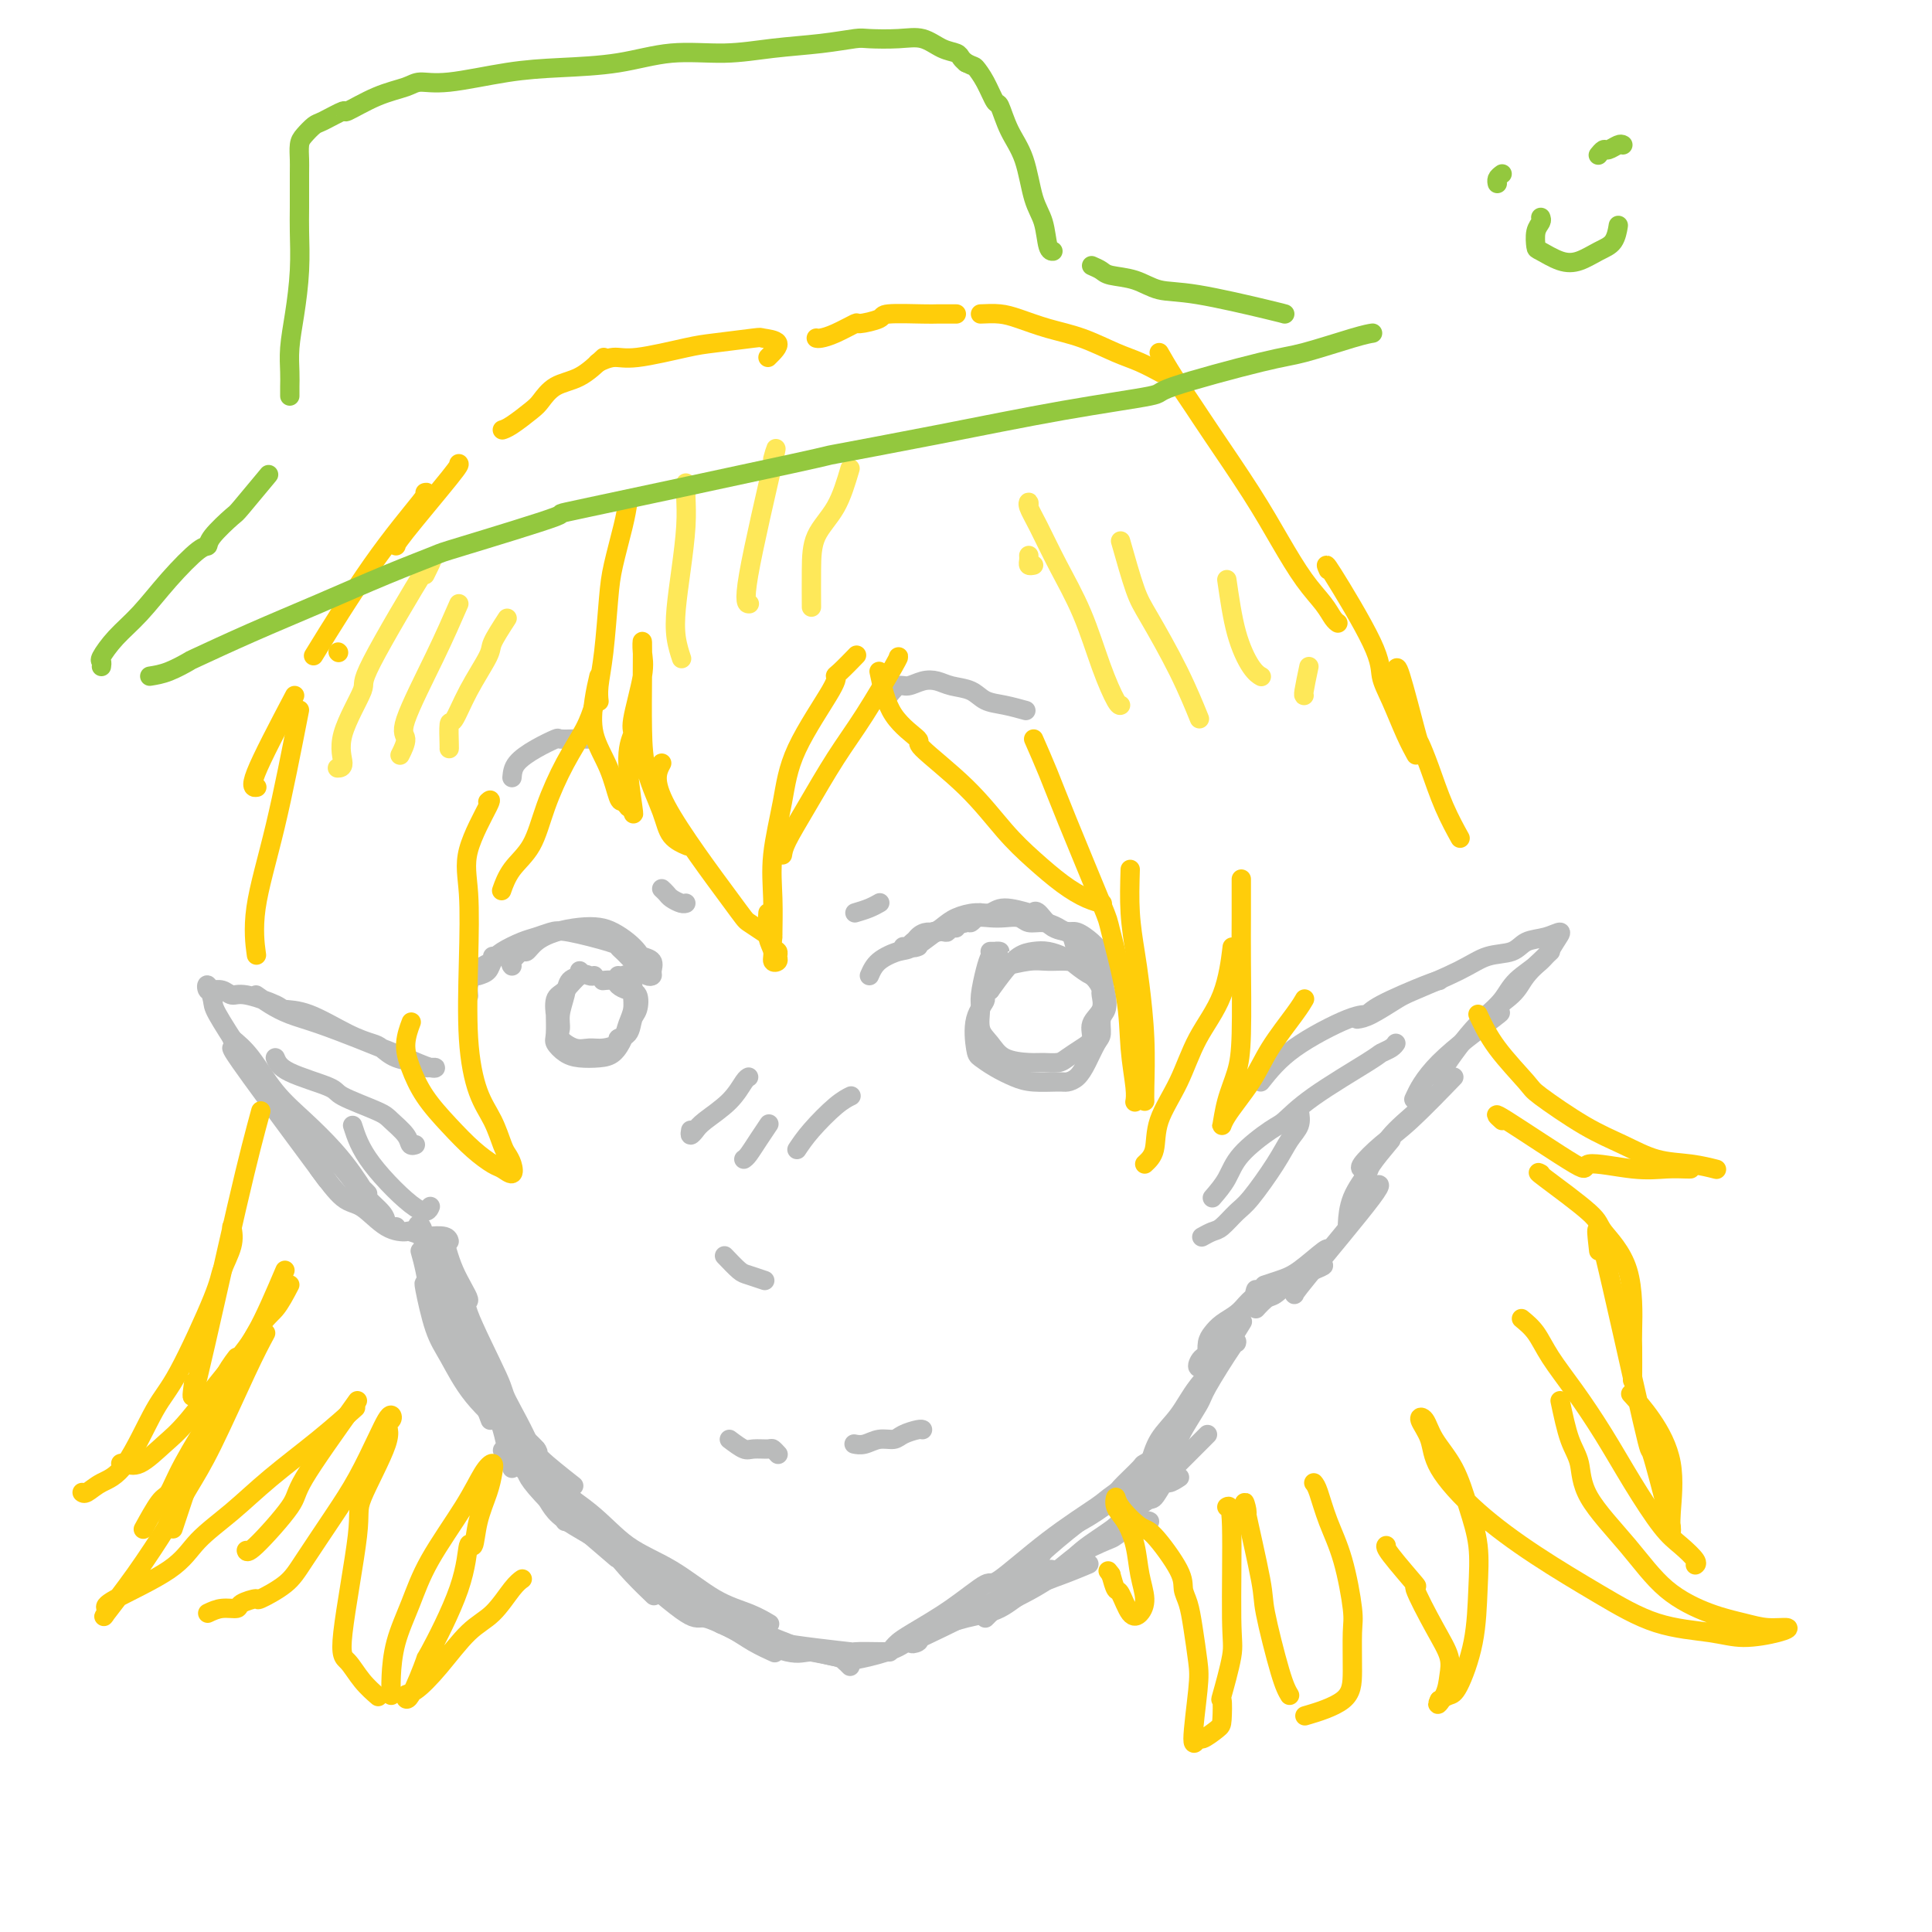 <svg viewBox='0 0 400 400' version='1.1' xmlns='http://www.w3.org/2000/svg' xmlns:xlink='http://www.w3.org/1999/xlink'><g fill='none' stroke='rgb(186,187,187)' stroke-width='4' stroke-linecap='round' stroke-linejoin='round'><path d='M120,316c2.917,2.500 5.833,5.000 7,6c1.167,1.000 0.583,0.500 0,0'/><path d='M106,302c-1.850,-1.668 -3.700,-3.337 1,1c4.700,4.337 15.951,14.678 22,20c6.049,5.322 6.898,5.625 8,6c1.102,0.375 2.458,0.821 3,1c0.542,0.179 0.271,0.089 0,0'/><path d='M109,305c0.284,0.660 0.569,1.320 2,3c1.431,1.680 4.010,4.382 6,6c1.990,1.618 3.392,2.154 6,4c2.608,1.846 6.423,5.003 10,8c3.577,2.997 6.918,5.834 9,7c2.082,1.166 2.907,0.660 4,1c1.093,0.340 2.455,1.526 3,2c0.545,0.474 0.272,0.237 0,0'/><path d='M113,310c0.594,1.042 1.187,2.085 2,3c0.813,0.915 1.844,1.704 4,3c2.156,1.296 5.436,3.099 8,5c2.564,1.901 4.411,3.900 7,6c2.589,2.100 5.920,4.300 9,6c3.080,1.700 5.908,2.899 8,4c2.092,1.101 3.448,2.104 5,3c1.552,0.896 3.301,1.685 4,2c0.699,0.315 0.350,0.158 0,0'/><path d='M131,325c4.336,3.749 8.672,7.497 11,9c2.328,1.503 2.649,0.760 4,1c1.351,0.240 3.731,1.462 7,3c3.269,1.538 7.426,3.393 10,4c2.574,0.607 3.565,-0.033 5,0c1.435,0.033 3.312,0.741 5,1c1.688,0.259 3.185,0.070 4,0c0.815,-0.070 0.947,-0.020 1,0c0.053,0.020 0.026,0.010 0,0'/><path d='M159,338c-0.870,0.619 -1.739,1.238 2,2c3.739,0.762 12.088,1.668 15,2c2.912,0.332 0.389,0.089 1,0c0.611,-0.089 4.357,-0.024 6,0c1.643,0.024 1.184,0.007 1,0c-0.184,-0.007 -0.092,-0.003 0,0'/><path d='M175,344c1.525,-0.265 3.050,-0.530 5,-1c1.950,-0.470 4.325,-1.144 6,-2c1.675,-0.856 2.648,-1.895 5,-3c2.352,-1.105 6.081,-2.275 9,-3c2.919,-0.725 5.028,-1.004 7,-2c1.972,-0.996 3.807,-2.710 6,-4c2.193,-1.290 4.744,-2.155 7,-3c2.256,-0.845 4.216,-1.670 5,-2c0.784,-0.330 0.392,-0.165 0,0'/><path d='M190,339c0.247,0.355 0.494,0.710 0,1c-0.494,0.290 -1.730,0.514 -1,0c0.730,-0.514 3.426,-1.768 6,-3c2.574,-1.232 5.025,-2.444 8,-4c2.975,-1.556 6.475,-3.457 9,-5c2.525,-1.543 4.075,-2.727 5,-3c0.925,-0.273 1.225,0.364 2,0c0.775,-0.364 2.024,-1.729 4,-3c1.976,-1.271 4.680,-2.450 6,-3c1.320,-0.550 1.258,-0.473 2,-1c0.742,-0.527 2.290,-1.658 3,-2c0.710,-0.342 0.582,0.104 1,0c0.418,-0.104 1.382,-0.759 2,-1c0.618,-0.241 0.891,-0.069 1,0c0.109,0.069 0.055,0.034 0,0'/><path d='M204,335c0.311,-0.307 0.622,-0.614 1,-1c0.378,-0.386 0.822,-0.850 3,-2c2.178,-1.150 6.088,-2.984 9,-5c2.912,-2.016 4.826,-4.212 7,-6c2.174,-1.788 4.609,-3.168 7,-5c2.391,-1.832 4.739,-4.116 6,-5c1.261,-0.884 1.435,-0.367 2,-1c0.565,-0.633 1.523,-2.417 2,-3c0.477,-0.583 0.475,0.035 1,0c0.525,-0.035 1.579,-0.724 2,-1c0.421,-0.276 0.211,-0.138 0,0'/><path d='M214,325c0.797,-1.711 1.595,-3.423 3,-5c1.405,-1.577 3.418,-3.021 5,-4c1.582,-0.979 2.734,-1.494 5,-3c2.266,-1.506 5.648,-4.002 7,-5c1.352,-0.998 0.676,-0.499 0,0'/><path d='M231,316c0.030,-0.030 0.061,-0.061 1,-1c0.939,-0.939 2.788,-2.788 4,-4c1.212,-1.212 1.789,-1.789 3,-3c1.211,-1.211 3.057,-3.057 5,-5c1.943,-1.943 3.985,-3.985 5,-5c1.015,-1.015 1.004,-1.004 1,-1c-0.004,0.004 -0.002,0.002 0,0'/><path d='M242,304c0.961,-1.125 1.921,-2.250 2,-3c0.079,-0.750 -0.725,-1.126 0,-3c0.725,-1.874 2.979,-5.248 4,-7c1.021,-1.752 0.810,-1.882 2,-4c1.190,-2.118 3.782,-6.224 5,-8c1.218,-1.776 1.062,-1.222 1,-1c-0.062,0.222 -0.031,0.111 0,0'/><path d='M261,224c1.828,-2.301 3.655,-4.603 7,-7c3.345,-2.397 8.206,-4.891 11,-6c2.794,-1.109 3.519,-0.833 4,-1c0.481,-0.167 0.716,-0.777 3,-2c2.284,-1.223 6.615,-3.060 9,-4c2.385,-0.940 2.824,-0.983 3,-1c0.176,-0.017 0.088,-0.009 0,0'/><path d='M281,211c0.760,-0.117 1.521,-0.235 3,-1c1.479,-0.765 3.677,-2.179 5,-3c1.323,-0.821 1.770,-1.050 4,-2c2.230,-0.950 6.241,-2.621 9,-4c2.759,-1.379 4.264,-2.465 6,-3c1.736,-0.535 3.703,-0.517 5,-1c1.297,-0.483 1.924,-1.466 3,-2c1.076,-0.534 2.601,-0.618 4,-1c1.399,-0.382 2.672,-1.061 3,-1c0.328,0.061 -0.287,0.861 -1,2c-0.713,1.139 -1.522,2.617 -3,4c-1.478,1.383 -3.625,2.672 -5,4c-1.375,1.328 -1.977,2.696 -3,4c-1.023,1.304 -2.468,2.543 -3,3c-0.532,0.457 -0.152,0.130 0,0c0.152,-0.130 0.076,-0.065 0,0'/><path d='M321,197c-1.931,1.774 -3.862,3.547 -5,5c-1.138,1.453 -1.482,2.585 -3,4c-1.518,1.415 -4.211,3.111 -7,6c-2.789,2.889 -5.674,6.970 -7,9c-1.326,2.030 -1.093,2.009 -1,2c0.093,-0.009 0.047,-0.004 0,0'/><path d='M310,210c0.673,-0.387 1.345,-0.774 -1,1c-2.345,1.774 -7.708,5.708 -11,9c-3.292,3.292 -4.512,5.940 -5,7c-0.488,1.060 -0.244,0.530 0,0'/><path d='M301,223c-3.246,3.351 -6.491,6.702 -9,9c-2.509,2.298 -4.281,3.544 -6,5c-1.719,1.456 -3.386,3.123 -4,4c-0.614,0.877 -0.175,0.965 0,1c0.175,0.035 0.088,0.018 0,0'/><path d='M297,227c-3.096,2.587 -6.192,5.174 -8,7c-1.808,1.826 -2.327,2.893 -3,4c-0.673,1.107 -1.500,2.256 -2,3c-0.500,0.744 -0.673,1.085 -1,2c-0.327,0.915 -0.808,2.404 -1,3c-0.192,0.596 -0.096,0.298 0,0'/><path d='M288,236c-1.660,1.998 -3.321,3.997 -4,5c-0.679,1.003 -0.378,1.011 -1,2c-0.622,0.989 -2.167,2.959 -3,5c-0.833,2.041 -0.952,4.155 -1,5c-0.048,0.845 -0.024,0.423 0,0'/><path d='M284,246c1.381,-0.845 2.762,-1.690 0,2c-2.762,3.690 -9.667,11.917 -13,16c-3.333,4.083 -3.095,4.024 -3,4c0.095,-0.024 0.048,-0.012 0,0'/><path d='M275,259c0.047,-0.400 0.093,-0.801 -1,0c-1.093,0.801 -3.326,2.803 -5,4c-1.674,1.197 -2.789,1.589 -4,2c-1.211,0.411 -2.518,0.841 -3,1c-0.482,0.159 -0.138,0.045 0,0c0.138,-0.045 0.069,-0.023 0,0'/><path d='M266,265c-0.176,-0.025 -0.353,-0.049 0,0c0.353,0.049 1.234,0.173 2,0c0.766,-0.173 1.417,-0.641 2,-1c0.583,-0.359 1.097,-0.609 2,-1c0.903,-0.391 2.195,-0.922 2,-1c-0.195,-0.078 -1.875,0.296 -3,1c-1.125,0.704 -1.694,1.739 -2,2c-0.306,0.261 -0.349,-0.253 -1,0c-0.651,0.253 -1.910,1.271 -3,2c-1.090,0.729 -2.010,1.168 -3,2c-0.990,0.832 -2.051,2.058 -2,2c0.051,-0.058 1.213,-1.399 2,-2c0.787,-0.601 1.198,-0.461 2,-1c0.802,-0.539 1.994,-1.756 2,-2c0.006,-0.244 -1.175,0.484 -2,1c-0.825,0.516 -1.293,0.819 -2,1c-0.707,0.181 -1.652,0.241 -2,0c-0.348,-0.241 -0.099,-0.783 0,-1c0.099,-0.217 0.050,-0.108 0,0'/><path d='M251,248c1.093,-1.267 2.186,-2.534 3,-4c0.814,-1.466 1.350,-3.132 3,-5c1.650,-1.868 4.416,-3.940 6,-5c1.584,-1.060 1.986,-1.110 3,-2c1.014,-0.890 2.640,-2.620 6,-5c3.360,-2.380 8.456,-5.408 11,-7c2.544,-1.592 2.538,-1.746 3,-2c0.462,-0.254 1.394,-0.607 2,-1c0.606,-0.393 0.888,-0.827 1,-1c0.112,-0.173 0.056,-0.087 0,0'/><path d='M269,230c0.171,1.028 0.342,2.056 0,3c-0.342,0.944 -1.198,1.805 -2,3c-0.802,1.195 -1.551,2.726 -3,5c-1.449,2.274 -3.597,5.293 -5,7c-1.403,1.707 -2.061,2.104 -3,3c-0.939,0.896 -2.159,2.292 -3,3c-0.841,0.708 -1.303,0.729 -2,1c-0.697,0.271 -1.628,0.792 -2,1c-0.372,0.208 -0.186,0.104 0,0'/><path d='M53,206c0.941,0.659 1.881,1.317 3,2c1.119,0.683 2.415,1.390 4,2c1.585,0.610 3.457,1.124 6,2c2.543,0.876 5.755,2.115 8,3c2.245,0.885 3.523,1.415 5,2c1.477,0.585 3.152,1.225 5,2c1.848,0.775 3.870,1.684 5,2c1.130,0.316 1.368,0.039 1,0c-0.368,-0.039 -1.343,0.158 -2,0c-0.657,-0.158 -0.997,-0.673 -2,-1c-1.003,-0.327 -2.668,-0.466 -4,-1c-1.332,-0.534 -2.329,-1.463 -3,-2c-0.671,-0.537 -1.015,-0.681 -2,-1c-0.985,-0.319 -2.609,-0.811 -5,-2c-2.391,-1.189 -5.547,-3.074 -8,-4c-2.453,-0.926 -4.204,-0.893 -5,-1c-0.796,-0.107 -0.638,-0.354 -2,-1c-1.362,-0.646 -4.245,-1.690 -6,-2c-1.755,-0.310 -2.383,0.115 -3,0c-0.617,-0.115 -1.224,-0.769 -2,-1c-0.776,-0.231 -1.721,-0.038 -2,0c-0.279,0.038 0.107,-0.079 0,0c-0.107,0.079 -0.708,0.356 -1,0c-0.292,-0.356 -0.274,-1.343 0,-1c0.274,0.343 0.805,2.015 1,3c0.195,0.985 0.056,1.281 1,3c0.944,1.719 2.972,4.859 5,8'/><path d='M50,218c1.664,3.095 2.824,4.332 4,6c1.176,1.668 2.367,3.767 3,5c0.633,1.233 0.709,1.601 1,2c0.291,0.399 0.797,0.828 1,1c0.203,0.172 0.101,0.086 0,0'/><path d='M48,217c0.133,0.422 0.267,0.844 4,6c3.733,5.156 11.067,15.044 14,19c2.933,3.956 1.467,1.978 0,0'/><path d='M48,215c1.265,1.040 2.530,2.080 4,4c1.470,1.920 3.144,4.718 5,7c1.856,2.282 3.894,4.046 6,6c2.106,1.954 4.281,4.096 6,6c1.719,1.904 2.983,3.568 4,5c1.017,1.432 1.788,2.631 2,3c0.212,0.369 -0.135,-0.093 0,0c0.135,0.093 0.753,0.741 1,1c0.247,0.259 0.124,0.130 0,0'/><path d='M53,222c-0.325,0.520 -0.649,1.040 0,2c0.649,0.960 2.273,2.360 4,4c1.727,1.640 3.559,3.521 5,5c1.441,1.479 2.490,2.557 4,4c1.510,1.443 3.479,3.252 5,5c1.521,1.748 2.593,3.435 4,5c1.407,1.565 3.148,3.008 4,4c0.852,0.992 0.816,1.534 1,2c0.184,0.466 0.588,0.856 1,1c0.412,0.144 0.832,0.041 1,0c0.168,-0.041 0.084,-0.021 0,0'/><path d='M66,242c1.780,2.422 3.560,4.844 5,6c1.440,1.156 2.541,1.045 4,2c1.459,0.955 3.278,2.974 5,4c1.722,1.026 3.347,1.059 4,1c0.653,-0.059 0.333,-0.208 1,0c0.667,0.208 2.322,0.774 3,1c0.678,0.226 0.377,0.112 1,0c0.623,-0.112 2.168,-0.222 3,0c0.832,0.222 0.952,0.778 1,1c0.048,0.222 0.024,0.111 0,0'/><path d='M57,219c0.401,0.967 0.802,1.935 3,3c2.198,1.065 6.193,2.228 8,3c1.807,0.772 1.425,1.153 3,2c1.575,0.847 5.105,2.160 7,3c1.895,0.840 2.154,1.206 3,2c0.846,0.794 2.278,2.017 3,3c0.722,0.983 0.733,1.726 1,2c0.267,0.274 0.791,0.078 1,0c0.209,-0.078 0.105,-0.039 0,0'/><path d='M73,233c0.762,2.363 1.524,4.726 4,8c2.476,3.274 6.667,7.458 9,9c2.333,1.542 2.810,0.440 3,0c0.190,-0.440 0.095,-0.220 0,0'/><path d='M88,256c-0.619,-1.872 -1.238,-3.745 0,1c1.238,4.745 4.332,16.107 6,21c1.668,4.893 1.911,3.317 2,3c0.089,-0.317 0.026,0.624 0,1c-0.026,0.376 -0.013,0.188 0,0'/><path d='M88,257c-1.333,-3.133 -2.667,-6.267 0,1c2.667,7.267 9.333,24.933 12,32c2.667,7.067 1.333,3.533 0,0'/><path d='M87,259c0.313,1.113 0.626,2.226 1,4c0.374,1.774 0.808,4.211 1,5c0.192,0.789 0.141,-0.068 1,1c0.859,1.068 2.628,4.062 4,7c1.372,2.938 2.347,5.821 3,7c0.653,1.179 0.984,0.656 2,2c1.016,1.344 2.716,4.556 4,7c1.284,2.444 2.154,4.119 3,5c0.846,0.881 1.670,0.966 2,1c0.330,0.034 0.165,0.017 0,0'/><path d='M88,266c-0.162,-0.352 -0.324,-0.704 0,1c0.324,1.704 1.133,5.465 2,8c0.867,2.535 1.790,3.844 3,6c1.210,2.156 2.706,5.160 5,8c2.294,2.840 5.385,5.518 7,7c1.615,1.482 1.752,1.768 3,3c1.248,1.232 3.605,3.409 5,5c1.395,1.591 1.827,2.598 2,3c0.173,0.402 0.086,0.201 0,0'/><path d='M92,273c-0.009,0.847 -0.018,1.694 0,2c0.018,0.306 0.063,0.072 1,2c0.937,1.928 2.767,6.018 4,8c1.233,1.982 1.869,1.856 3,3c1.131,1.144 2.756,3.558 5,6c2.244,2.442 5.107,4.912 6,6c0.893,1.088 -0.183,0.793 1,2c1.183,1.207 4.624,3.916 6,5c1.376,1.084 0.688,0.542 0,0'/><path d='M150,260c1.131,1.185 2.262,2.369 3,3c0.738,0.631 1.083,0.708 2,1c0.917,0.292 2.405,0.798 3,1c0.595,0.202 0.298,0.101 0,0'/><path d='M180,202c0.458,-1.047 0.915,-2.094 2,-3c1.085,-0.906 2.797,-1.672 4,-2c1.203,-0.328 1.895,-0.217 3,-1c1.105,-0.783 2.622,-2.458 4,-3c1.378,-0.542 2.617,0.051 3,0c0.383,-0.051 -0.089,-0.744 0,-1c0.089,-0.256 0.740,-0.073 1,0c0.260,0.073 0.130,0.037 0,0'/><path d='M191,195c1.452,-1.075 2.903,-2.149 4,-3c1.097,-0.851 1.839,-1.478 3,-2c1.161,-0.522 2.741,-0.938 4,-1c1.259,-0.062 2.195,0.229 3,0c0.805,-0.229 1.477,-0.979 3,-1c1.523,-0.021 3.896,0.687 5,1c1.104,0.313 0.939,0.229 1,0c0.061,-0.229 0.349,-0.605 1,0c0.651,0.605 1.666,2.190 3,3c1.334,0.810 2.988,0.844 4,1c1.012,0.156 1.382,0.434 2,1c0.618,0.566 1.485,1.420 2,2c0.515,0.580 0.677,0.887 1,1c0.323,0.113 0.807,0.032 1,0c0.193,-0.032 0.097,-0.016 0,0'/><path d='M221,193c0.334,0.078 0.667,0.156 1,1c0.333,0.844 0.665,2.455 1,3c0.335,0.545 0.673,0.026 1,0c0.327,-0.026 0.644,0.441 1,1c0.356,0.559 0.750,1.209 2,2c1.250,0.791 3.356,1.725 4,2c0.644,0.275 -0.174,-0.107 0,0c0.174,0.107 1.342,0.703 2,1c0.658,0.297 0.807,0.294 1,0c0.193,-0.294 0.429,-0.879 0,-1c-0.429,-0.121 -1.522,0.223 -2,0c-0.478,-0.223 -0.341,-1.012 -1,-2c-0.659,-0.988 -2.115,-2.177 -3,-3c-0.885,-0.823 -1.198,-1.282 -2,-2c-0.802,-0.718 -2.091,-1.694 -3,-2c-0.909,-0.306 -1.436,0.058 -2,0c-0.564,-0.058 -1.165,-0.537 -2,-1c-0.835,-0.463 -1.903,-0.908 -3,-1c-1.097,-0.092 -2.223,0.170 -3,0c-0.777,-0.170 -1.206,-0.774 -2,-1c-0.794,-0.226 -1.953,-0.076 -3,0c-1.047,0.076 -1.983,0.077 -3,0c-1.017,-0.077 -2.115,-0.230 -3,0c-0.885,0.230 -1.557,0.845 -2,1c-0.443,0.155 -0.658,-0.151 -1,0c-0.342,0.151 -0.812,0.757 -1,1c-0.188,0.243 -0.094,0.121 0,0'/><path d='M203,189c-0.321,0.304 -0.642,0.607 -1,1c-0.358,0.393 -0.753,0.875 -1,1c-0.247,0.125 -0.346,-0.108 -1,0c-0.654,0.108 -1.865,0.558 -3,1c-1.135,0.442 -2.195,0.875 -3,1c-0.805,0.125 -1.354,-0.058 -2,0c-0.646,0.058 -1.390,0.356 -2,1c-0.610,0.644 -1.087,1.635 -1,2c0.087,0.365 0.739,0.104 1,0c0.261,-0.104 0.130,-0.052 0,0'/><path d='M199,190c-0.974,0.756 -1.948,1.513 -3,2c-1.052,0.487 -2.180,0.705 -3,1c-0.820,0.295 -1.330,0.667 -2,1c-0.670,0.333 -1.499,0.625 -2,1c-0.501,0.375 -0.673,0.832 -1,1c-0.327,0.168 -0.808,0.048 -1,0c-0.192,-0.048 -0.096,-0.024 0,0'/><path d='M205,197c0.286,-0.004 0.571,-0.008 1,0c0.429,0.008 1.001,0.029 1,0c-0.001,-0.029 -0.574,-0.109 -1,0c-0.426,0.109 -0.704,0.406 -1,1c-0.296,0.594 -0.609,1.484 -1,3c-0.391,1.516 -0.858,3.656 -1,5c-0.142,1.344 0.041,1.891 0,3c-0.041,1.109 -0.307,2.780 0,4c0.307,1.220 1.189,1.988 2,3c0.811,1.012 1.553,2.269 3,3c1.447,0.731 3.598,0.936 5,1c1.402,0.064 2.054,-0.012 3,0c0.946,0.012 2.185,0.113 3,0c0.815,-0.113 1.207,-0.441 2,-1c0.793,-0.559 1.988,-1.348 3,-2c1.012,-0.652 1.841,-1.168 2,-2c0.159,-0.832 -0.351,-1.979 0,-3c0.351,-1.021 1.563,-1.916 2,-3c0.437,-1.084 0.101,-2.356 0,-3c-0.101,-0.644 0.034,-0.659 0,-1c-0.034,-0.341 -0.239,-1.009 -1,-2c-0.761,-0.991 -2.080,-2.304 -3,-3c-0.920,-0.696 -1.443,-0.773 -2,-1c-0.557,-0.227 -1.149,-0.603 -2,-1c-0.851,-0.397 -1.960,-0.816 -3,-1c-1.040,-0.184 -2.011,-0.132 -3,0c-0.989,0.132 -1.997,0.343 -3,1c-1.003,0.657 -2.001,1.759 -3,3c-0.999,1.241 -2.000,2.620 -3,4'/><path d='M205,205c-1.963,1.538 -0.872,1.385 -1,2c-0.128,0.615 -1.476,2.000 -2,4c-0.524,2.000 -0.225,4.617 0,6c0.225,1.383 0.375,1.533 1,2c0.625,0.467 1.725,1.250 3,2c1.275,0.750 2.726,1.467 4,2c1.274,0.533 2.372,0.881 4,1c1.628,0.119 3.788,0.008 5,0c1.212,-0.008 1.478,0.088 2,0c0.522,-0.088 1.302,-0.359 2,-1c0.698,-0.641 1.315,-1.651 2,-3c0.685,-1.349 1.438,-3.035 2,-4c0.562,-0.965 0.933,-1.208 1,-2c0.067,-0.792 -0.169,-2.134 0,-3c0.169,-0.866 0.743,-1.258 1,-2c0.257,-0.742 0.198,-1.835 0,-3c-0.198,-1.165 -0.535,-2.403 -1,-3c-0.465,-0.597 -1.059,-0.553 -2,-1c-0.941,-0.447 -2.228,-1.384 -3,-2c-0.772,-0.616 -1.029,-0.911 -2,-1c-0.971,-0.089 -2.656,0.029 -4,0c-1.344,-0.029 -2.346,-0.204 -4,0c-1.654,0.204 -3.959,0.787 -5,1c-1.041,0.213 -0.819,0.057 -1,0c-0.181,-0.057 -0.766,-0.016 -1,0c-0.234,0.016 -0.117,0.008 0,0'/><path d='M151,298c1.126,0.847 2.253,1.695 3,2c0.747,0.305 1.115,0.068 2,0c0.885,-0.068 2.289,0.033 3,0c0.711,-0.033 0.730,-0.201 1,0c0.270,0.201 0.791,0.772 1,1c0.209,0.228 0.104,0.114 0,0'/><path d='M177,299c-0.157,-0.032 -0.314,-0.064 0,0c0.314,0.064 1.100,0.224 2,0c0.900,-0.224 1.916,-0.830 3,-1c1.084,-0.170 2.238,0.098 3,0c0.762,-0.098 1.132,-0.562 2,-1c0.868,-0.438 2.234,-0.849 3,-1c0.766,-0.151 0.933,-0.043 1,0c0.067,0.043 0.033,0.022 0,0'/><path d='M177,189c1.044,-0.311 2.089,-0.622 3,-1c0.911,-0.378 1.689,-0.822 2,-1c0.311,-0.178 0.156,-0.089 0,0'/><path d='M184,144c0.690,-0.874 1.380,-1.748 2,-2c0.620,-0.252 1.170,0.116 2,0c0.830,-0.116 1.940,-0.718 3,-1c1.060,-0.282 2.071,-0.245 3,0c0.929,0.245 1.777,0.696 3,1c1.223,0.304 2.822,0.460 4,1c1.178,0.540 1.934,1.464 3,2c1.066,0.536 2.441,0.683 4,1c1.559,0.317 3.303,0.805 4,1c0.697,0.195 0.349,0.098 0,0'/><path d='M106,161c0.089,-0.989 0.178,-1.978 1,-3c0.822,-1.022 2.376,-2.078 4,-3c1.624,-0.922 3.317,-1.711 4,-2c0.683,-0.289 0.355,-0.077 1,0c0.645,0.077 2.264,0.021 3,0c0.736,-0.021 0.589,-0.006 1,0c0.411,0.006 1.380,0.001 2,0c0.620,-0.001 0.891,-0.000 1,0c0.109,0.000 0.054,0.000 0,0'/><path d='M99,202c0.765,-0.242 1.531,-0.485 2,-1c0.469,-0.515 0.643,-1.304 1,-2c0.357,-0.696 0.898,-1.299 2,-2c1.102,-0.701 2.765,-1.502 4,-2c1.235,-0.498 2.043,-0.695 3,-1c0.957,-0.305 2.064,-0.720 3,-1c0.936,-0.280 1.703,-0.427 4,0c2.297,0.427 6.125,1.428 8,2c1.875,0.572 1.798,0.716 2,1c0.202,0.284 0.684,0.707 1,1c0.316,0.293 0.467,0.457 1,1c0.533,0.543 1.449,1.464 2,2c0.551,0.536 0.738,0.687 1,1c0.262,0.313 0.599,0.788 1,1c0.401,0.212 0.865,0.160 1,0c0.135,-0.160 -0.060,-0.427 0,-1c0.060,-0.573 0.375,-1.453 0,-2c-0.375,-0.547 -1.440,-0.763 -2,-1c-0.560,-0.237 -0.616,-0.495 -1,-1c-0.384,-0.505 -1.095,-1.257 -2,-2c-0.905,-0.743 -2.003,-1.476 -3,-2c-0.997,-0.524 -1.892,-0.840 -3,-1c-1.108,-0.160 -2.428,-0.164 -4,0c-1.572,0.164 -3.395,0.495 -5,1c-1.605,0.505 -2.990,1.183 -4,2c-1.010,0.817 -1.643,1.774 -2,2c-0.357,0.226 -0.436,-0.280 -1,0c-0.564,0.280 -1.613,1.345 -2,2c-0.387,0.655 -0.110,0.902 0,1c0.110,0.098 0.055,0.049 0,0'/><path d='M120,201c0.205,0.374 0.409,0.747 0,1c-0.409,0.253 -1.433,0.385 -2,1c-0.567,0.615 -0.679,1.713 -1,3c-0.321,1.287 -0.851,2.761 -1,4c-0.149,1.239 0.084,2.242 0,3c-0.084,0.758 -0.484,1.272 0,2c0.484,0.728 1.851,1.670 3,2c1.149,0.330 2.080,0.049 3,0c0.920,-0.049 1.829,0.135 3,0c1.171,-0.135 2.604,-0.587 3,-1c0.396,-0.413 -0.246,-0.787 0,-1c0.246,-0.213 1.381,-0.267 2,-1c0.619,-0.733 0.723,-2.147 1,-3c0.277,-0.853 0.728,-1.147 1,-2c0.272,-0.853 0.367,-2.267 0,-3c-0.367,-0.733 -1.195,-0.785 -2,-1c-0.805,-0.215 -1.587,-0.594 -2,-1c-0.413,-0.406 -0.457,-0.840 -1,-1c-0.543,-0.160 -1.584,-0.046 -2,0c-0.416,0.046 -0.208,0.023 0,0'/><path d='M137,184c0.362,0.340 0.724,0.679 1,1c0.276,0.321 0.466,0.622 1,1c0.534,0.378 1.413,0.833 2,1c0.587,0.167 0.882,0.048 1,0c0.118,-0.048 0.059,-0.024 0,0'/><path d='M106,304c0.094,-0.173 0.187,-0.346 0,-1c-0.187,-0.654 -0.655,-1.789 -1,-3c-0.345,-1.211 -0.567,-2.500 -1,-4c-0.433,-1.500 -1.075,-3.213 -2,-6c-0.925,-2.787 -2.132,-6.650 -3,-9c-0.868,-2.350 -1.396,-3.188 -2,-5c-0.604,-1.812 -1.282,-4.599 -2,-7c-0.718,-2.401 -1.476,-4.418 -2,-6c-0.524,-1.582 -0.816,-2.730 -1,-4c-0.184,-1.270 -0.262,-2.662 0,-2c0.262,0.662 0.864,3.378 2,6c1.136,2.622 2.805,5.149 3,6c0.195,0.851 -1.083,0.024 0,3c1.083,2.976 4.526,9.755 6,13c1.474,3.245 0.980,2.957 2,5c1.020,2.043 3.555,6.418 5,10c1.445,3.582 1.799,6.371 2,7c0.201,0.629 0.250,-0.904 1,0c0.750,0.904 2.202,4.243 3,6c0.798,1.757 0.942,1.930 1,2c0.058,0.070 0.029,0.035 0,0'/><path d='M93,268c-0.147,0.931 -0.295,1.863 1,5c1.295,3.137 4.032,8.480 6,12c1.968,3.520 3.165,5.217 5,8c1.835,2.783 4.307,6.652 7,10c2.693,3.348 5.608,6.176 8,9c2.392,2.824 4.260,5.643 6,8c1.740,2.357 3.353,4.250 5,6c1.647,1.750 3.328,3.357 4,4c0.672,0.643 0.336,0.321 0,0'/><path d='M111,300c0.012,1.927 0.024,3.853 2,6c1.976,2.147 5.918,4.514 9,7c3.082,2.486 5.306,5.090 8,7c2.694,1.910 5.857,3.125 9,5c3.143,1.875 6.265,4.410 9,6c2.735,1.590 5.082,2.236 7,3c1.918,0.764 3.405,1.647 4,2c0.595,0.353 0.297,0.177 0,0'/><path d='M126,318c-0.215,0.709 -0.429,1.418 0,2c0.429,0.582 1.502,1.037 3,2c1.498,0.963 3.420,2.433 6,4c2.580,1.567 5.819,3.232 9,5c3.181,1.768 6.305,3.640 9,5c2.695,1.360 4.959,2.210 7,3c2.041,0.790 3.857,1.522 5,2c1.143,0.478 1.613,0.703 3,1c1.387,0.297 3.691,0.667 5,1c1.309,0.333 1.622,0.628 2,1c0.378,0.372 0.822,0.821 1,1c0.178,0.179 0.089,0.090 0,0'/><path d='M185,341c0.271,-0.306 0.542,-0.612 1,-1c0.458,-0.388 1.103,-0.860 3,-2c1.897,-1.140 5.045,-2.950 8,-5c2.955,-2.050 5.718,-4.340 7,-5c1.282,-0.660 1.083,0.310 3,-1c1.917,-1.310 5.950,-4.901 10,-8c4.050,-3.099 8.118,-5.706 10,-7c1.882,-1.294 1.576,-1.275 4,-3c2.424,-1.725 7.576,-5.195 10,-7c2.424,-1.805 2.121,-1.944 2,-2c-0.121,-0.056 -0.061,-0.028 0,0'/><path d='M208,328c0.144,-0.118 0.288,-0.235 0,0c-0.288,0.235 -1.009,0.823 0,0c1.009,-0.823 3.750,-3.058 6,-5c2.250,-1.942 4.011,-3.590 7,-6c2.989,-2.410 7.205,-5.581 9,-7c1.795,-1.419 1.168,-1.087 2,-2c0.832,-0.913 3.124,-3.071 4,-4c0.876,-0.929 0.337,-0.627 1,-1c0.663,-0.373 2.528,-1.419 3,-2c0.472,-0.581 -0.450,-0.695 0,-1c0.450,-0.305 2.271,-0.801 3,-1c0.729,-0.199 0.364,-0.099 0,0'/><path d='M239,305c-0.288,0.364 -0.576,0.728 -1,1c-0.424,0.272 -0.983,0.452 -1,0c-0.017,-0.452 0.507,-1.534 1,-3c0.493,-1.466 0.955,-3.314 2,-5c1.045,-1.686 2.674,-3.209 4,-5c1.326,-1.791 2.349,-3.850 4,-6c1.651,-2.150 3.931,-4.391 5,-6c1.069,-1.609 0.926,-2.586 1,-3c0.074,-0.414 0.366,-0.265 1,-1c0.634,-0.735 1.610,-2.353 2,-3c0.390,-0.647 0.195,-0.324 0,0'/><path d='M250,281c-0.073,-1.090 -0.146,-2.179 0,-3c0.146,-0.821 0.512,-1.372 1,-2c0.488,-0.628 1.098,-1.331 2,-2c0.902,-0.669 2.098,-1.303 3,-2c0.902,-0.697 1.512,-1.457 2,-2c0.488,-0.543 0.854,-0.869 1,-1c0.146,-0.131 0.073,-0.065 0,0'/><path d='M253,278c-1.025,1.518 -2.050,3.037 -3,4c-0.950,0.963 -1.824,1.371 -2,1c-0.176,-0.371 0.344,-1.522 1,-2c0.656,-0.478 1.446,-0.282 2,-1c0.554,-0.718 0.873,-2.348 1,-3c0.127,-0.652 0.064,-0.326 0,0'/><path d='M250,281c0.226,-0.113 0.452,-0.226 1,-1c0.548,-0.774 1.417,-2.208 2,-3c0.583,-0.792 0.881,-0.940 1,-1c0.119,-0.060 0.060,-0.030 0,0'/><path d='M102,198c0.174,0.358 0.348,0.716 0,1c-0.348,0.284 -1.218,0.493 -2,1c-0.782,0.507 -1.478,1.313 -2,2c-0.522,0.687 -0.872,1.256 -1,2c-0.128,0.744 -0.034,1.662 0,2c0.034,0.338 0.010,0.097 0,0c-0.010,-0.097 -0.005,-0.048 0,0'/><path d='M123,202c-0.271,0.082 -0.542,0.164 -1,0c-0.458,-0.164 -1.104,-0.573 -2,0c-0.896,0.573 -2.044,2.129 -3,3c-0.956,0.871 -1.722,1.059 -2,2c-0.278,0.941 -0.069,2.637 0,3c0.069,0.363 -0.002,-0.607 0,0c0.002,0.607 0.076,2.790 0,4c-0.076,1.210 -0.302,1.447 0,2c0.302,0.553 1.131,1.421 2,2c0.869,0.579 1.777,0.868 3,1c1.223,0.132 2.762,0.107 4,0c1.238,-0.107 2.174,-0.298 3,-1c0.826,-0.702 1.543,-1.917 2,-3c0.457,-1.083 0.655,-2.035 1,-3c0.345,-0.965 0.836,-1.943 1,-3c0.164,-1.057 0.002,-2.192 0,-3c-0.002,-0.808 0.157,-1.288 0,-2c-0.157,-0.712 -0.630,-1.655 -1,-2c-0.370,-0.345 -0.638,-0.093 -1,0c-0.362,0.093 -0.818,0.027 -1,0c-0.182,-0.027 -0.091,-0.013 0,0'/></g>
<g fill='none' stroke='rgb(255,205,10)' stroke-width='4' stroke-linecap='round' stroke-linejoin='round'><path d='M130,104c-0.221,1.344 -0.441,2.688 -1,5c-0.559,2.312 -1.456,5.594 -2,8c-0.544,2.406 -0.734,3.938 -1,7c-0.266,3.062 -0.607,7.656 -1,11c-0.393,3.344 -0.836,5.439 -1,7c-0.164,1.561 -0.047,2.589 0,3c0.047,0.411 0.023,0.206 0,0'/><path d='M124,140c-0.346,1.486 -0.693,2.971 -1,5c-0.307,2.029 -0.576,4.600 0,7c0.576,2.400 1.997,4.629 3,7c1.003,2.371 1.588,4.883 2,6c0.412,1.117 0.649,0.839 1,1c0.351,0.161 0.814,0.760 1,1c0.186,0.240 0.093,0.120 0,0'/><path d='M131,168c0.148,0.565 0.296,1.131 0,-1c-0.296,-2.131 -1.036,-6.957 -1,-10c0.036,-3.043 0.847,-4.302 1,-5c0.153,-0.698 -0.351,-0.835 0,-3c0.351,-2.165 1.558,-6.357 2,-9c0.442,-2.643 0.120,-3.736 0,-5c-0.120,-1.264 -0.036,-2.699 0,-2c0.036,0.699 0.025,3.531 0,7c-0.025,3.469 -0.062,7.574 0,11c0.062,3.426 0.224,6.172 1,9c0.776,2.828 2.167,5.737 3,8c0.833,2.263 1.109,3.878 2,5c0.891,1.122 2.397,1.749 3,2c0.603,0.251 0.301,0.125 0,0'/><path d='M137,158c-0.952,1.788 -1.904,3.576 1,9c2.904,5.424 9.665,14.485 13,19c3.335,4.515 3.244,4.485 4,5c0.756,0.515 2.359,1.576 3,2c0.641,0.424 0.321,0.212 0,0'/><path d='M159,189c-0.122,1.833 -0.243,3.665 0,5c0.243,1.335 0.851,2.172 1,3c0.149,0.828 -0.160,1.646 0,2c0.160,0.354 0.789,0.245 1,0c0.211,-0.245 0.004,-0.624 0,-1c-0.004,-0.376 0.196,-0.747 0,-1c-0.196,-0.253 -0.786,-0.386 -1,-1c-0.214,-0.614 -0.051,-1.707 0,-2c0.051,-0.293 -0.010,0.214 0,-1c0.010,-1.214 0.091,-4.150 0,-7c-0.091,-2.850 -0.354,-5.615 0,-9c0.354,-3.385 1.325,-7.391 2,-11c0.675,-3.609 1.054,-6.820 3,-11c1.946,-4.180 5.461,-9.327 7,-12c1.539,-2.673 1.103,-2.871 1,-3c-0.103,-0.129 0.126,-0.189 1,-1c0.874,-0.811 2.393,-2.375 3,-3c0.607,-0.625 0.304,-0.313 0,0'/><path d='M162,177c0.115,-0.726 0.231,-1.452 1,-3c0.769,-1.548 2.192,-3.917 4,-7c1.808,-3.083 4.001,-6.879 6,-10c1.999,-3.121 3.804,-5.569 6,-9c2.196,-3.431 4.784,-7.847 6,-10c1.216,-2.153 1.062,-2.044 1,-2c-0.062,0.044 -0.031,0.022 0,0'/><path d='M182,139c0.674,3.250 1.347,6.500 3,9c1.653,2.500 4.285,4.250 5,5c0.715,0.750 -0.487,0.501 1,2c1.487,1.499 5.665,4.748 9,8c3.335,3.252 5.829,6.507 8,9c2.171,2.493 4.018,4.223 6,6c1.982,1.777 4.098,3.600 6,5c1.902,1.400 3.589,2.377 5,3c1.411,0.623 2.546,0.892 3,1c0.454,0.108 0.227,0.054 0,0'/><path d='M214,153c1.017,2.316 2.034,4.632 3,7c0.966,2.368 1.879,4.787 4,10c2.121,5.213 5.448,13.220 7,17c1.552,3.780 1.330,3.332 2,6c0.670,2.668 2.232,8.453 3,13c0.768,4.547 0.742,7.858 1,11c0.258,3.142 0.800,6.115 1,8c0.200,1.885 0.057,2.681 0,3c-0.057,0.319 -0.029,0.159 0,0'/><path d='M234,180c-0.091,3.041 -0.182,6.082 0,9c0.182,2.918 0.637,5.714 1,8c0.363,2.286 0.633,4.063 1,7c0.367,2.937 0.830,7.035 1,11c0.170,3.965 0.046,7.798 0,10c-0.046,2.202 -0.013,2.772 0,3c0.013,0.228 0.007,0.114 0,0'/><path d='M237,241c0.831,-0.772 1.661,-1.545 2,-3c0.339,-1.455 0.186,-3.593 1,-6c0.814,-2.407 2.597,-5.084 4,-8c1.403,-2.916 2.428,-6.070 4,-9c1.572,-2.930 3.693,-5.635 5,-9c1.307,-3.365 1.802,-7.390 2,-9c0.198,-1.610 0.099,-0.805 0,0'/><path d='M257,182c-0.001,0.332 -0.002,0.663 0,2c0.002,1.337 0.008,3.678 0,6c-0.008,2.322 -0.030,4.624 0,9c0.030,4.376 0.113,10.827 0,15c-0.113,4.173 -0.421,6.068 -1,8c-0.579,1.932 -1.430,3.903 -2,6c-0.570,2.097 -0.857,4.322 -1,5c-0.143,0.678 -0.140,-0.190 1,-2c1.140,-1.810 3.416,-4.562 5,-7c1.584,-2.438 2.476,-4.561 4,-7c1.524,-2.439 3.679,-5.195 5,-7c1.321,-1.805 1.806,-2.659 2,-3c0.194,-0.341 0.097,-0.171 0,0'/><path d='M123,146c-0.497,1.537 -0.994,3.074 -2,5c-1.006,1.926 -2.522,4.240 -4,7c-1.478,2.760 -2.918,5.966 -4,9c-1.082,3.034 -1.805,5.896 -3,8c-1.195,2.104 -2.860,3.451 -4,5c-1.140,1.549 -1.754,3.300 -2,4c-0.246,0.700 -0.123,0.350 0,0'/><path d='M101,166c0.452,-0.408 0.904,-0.816 0,1c-0.904,1.816 -3.166,5.857 -4,9c-0.834,3.143 -0.242,5.389 0,9c0.242,3.611 0.135,8.589 0,14c-0.135,5.411 -0.296,11.256 0,16c0.296,4.744 1.049,8.387 2,11c0.951,2.613 2.099,4.197 3,6c0.901,1.803 1.556,3.825 2,5c0.444,1.175 0.679,1.504 1,2c0.321,0.496 0.730,1.159 1,2c0.270,0.841 0.401,1.861 0,2c-0.401,0.139 -1.335,-0.604 -2,-1c-0.665,-0.396 -1.060,-0.447 -2,-1c-0.940,-0.553 -2.425,-1.609 -4,-3c-1.575,-1.391 -3.242,-3.116 -5,-5c-1.758,-1.884 -3.609,-3.928 -5,-6c-1.391,-2.072 -2.321,-4.174 -3,-6c-0.679,-1.826 -1.106,-3.376 -1,-5c0.106,-1.624 0.745,-3.321 1,-4c0.255,-0.679 0.128,-0.339 0,0'/><path d='M159,74c1.182,-1.162 2.363,-2.324 2,-3c-0.363,-0.676 -2.271,-0.867 -3,-1c-0.729,-0.133 -0.281,-0.208 -2,0c-1.719,0.208 -5.606,0.701 -8,1c-2.394,0.299 -3.293,0.406 -6,1c-2.707,0.594 -7.220,1.675 -10,2c-2.780,0.325 -3.825,-0.105 -5,0c-1.175,0.105 -2.478,0.744 -3,1c-0.522,0.256 -0.261,0.128 0,0'/><path d='M125,74c-1.629,1.545 -3.259,3.090 -5,4c-1.741,0.910 -3.595,1.186 -5,2c-1.405,0.814 -2.363,2.166 -3,3c-0.637,0.834 -0.954,1.151 -2,2c-1.046,0.849 -2.820,2.228 -4,3c-1.180,0.772 -1.766,0.935 -2,1c-0.234,0.065 -0.117,0.033 0,0'/><path d='M95,96c0.113,0.113 0.226,0.226 -2,3c-2.226,2.774 -6.792,8.208 -9,11c-2.208,2.792 -2.060,2.940 -2,3c0.060,0.060 0.030,0.030 0,0'/><path d='M88,102c0.381,-0.119 0.762,-0.238 -1,2c-1.762,2.238 -5.667,6.833 -10,13c-4.333,6.167 -9.095,13.905 -11,17c-1.905,3.095 -0.952,1.548 0,0'/><path d='M70,135c0.000,0.000 0.100,0.100 0.1,0.1'/><path d='M61,144c-3.378,6.422 -6.756,12.844 -8,16c-1.244,3.156 -0.356,3.044 0,3c0.356,-0.044 0.178,-0.022 0,0'/><path d='M62,147c-1.661,8.488 -3.321,16.976 -5,24c-1.679,7.024 -3.375,12.583 -4,17c-0.625,4.417 -0.179,7.690 0,9c0.179,1.310 0.089,0.655 0,0'/><path d='M54,230c-1.238,4.554 -2.476,9.107 -5,20c-2.524,10.893 -6.333,28.125 -8,35c-1.667,6.875 -1.190,3.393 -1,2c0.190,-1.393 0.095,-0.696 0,0'/><path d='M48,254c0.215,1.196 0.429,2.392 0,4c-0.429,1.608 -1.503,3.628 -2,5c-0.497,1.372 -0.419,2.096 -2,6c-1.581,3.904 -4.823,10.987 -7,15c-2.177,4.013 -3.291,4.956 -5,8c-1.709,3.044 -4.013,8.189 -6,11c-1.987,2.811 -3.656,3.290 -5,4c-1.344,0.710 -2.362,1.653 -3,2c-0.638,0.347 -0.897,0.099 -1,0c-0.103,-0.099 -0.052,-0.050 0,0'/><path d='M59,263c-2.068,4.860 -4.136,9.720 -6,13c-1.864,3.280 -3.525,4.980 -6,8c-2.475,3.020 -5.763,7.359 -8,10c-2.237,2.641 -3.423,3.583 -5,5c-1.577,1.417 -3.547,3.308 -5,4c-1.453,0.692 -2.391,0.186 -3,0c-0.609,-0.186 -0.888,-0.053 -1,0c-0.112,0.053 -0.056,0.027 0,0'/><path d='M60,266c-0.984,1.889 -1.968,3.778 -3,5c-1.032,1.222 -2.111,1.778 -4,5c-1.889,3.222 -4.588,9.111 -6,12c-1.412,2.889 -1.538,2.779 -3,5c-1.462,2.221 -4.259,6.775 -6,10c-1.741,3.225 -2.425,5.122 -3,6c-0.575,0.878 -1.039,0.736 -2,2c-0.961,1.264 -2.417,3.932 -3,5c-0.583,1.068 -0.291,0.534 0,0'/><path d='M49,281c-1.007,1.331 -2.015,2.663 -3,5c-0.985,2.337 -1.949,5.680 -3,9c-1.051,3.320 -2.191,6.616 -3,9c-0.809,2.384 -1.289,3.855 -2,6c-0.711,2.145 -1.653,4.962 -2,6c-0.347,1.038 -0.099,0.297 0,0c0.099,-0.297 0.050,-0.148 0,0'/><path d='M55,276c-1.017,1.899 -2.033,3.798 -4,8c-1.967,4.202 -4.883,10.707 -7,15c-2.117,4.293 -3.433,6.374 -5,9c-1.567,2.626 -3.383,5.797 -4,7c-0.617,1.203 -0.035,0.439 -1,2c-0.965,1.561 -3.476,5.449 -6,9c-2.524,3.551 -5.060,6.766 -6,8c-0.940,1.234 -0.285,0.488 0,0c0.285,-0.488 0.198,-0.719 0,-1c-0.198,-0.281 -0.508,-0.613 2,-2c2.508,-1.387 7.834,-3.828 11,-6c3.166,-2.172 4.173,-4.075 6,-6c1.827,-1.925 4.473,-3.872 7,-6c2.527,-2.128 4.935,-4.436 8,-7c3.065,-2.564 6.787,-5.383 10,-8c3.213,-2.617 5.918,-5.034 7,-6c1.082,-0.966 0.541,-0.483 0,0'/><path d='M74,290c-4.506,6.317 -9.011,12.635 -11,16c-1.989,3.365 -1.461,3.778 -3,6c-1.539,2.222 -5.145,6.252 -7,8c-1.855,1.748 -1.959,1.214 -2,1c-0.041,-0.214 -0.021,-0.107 0,0'/><path d='M43,334c0.934,-0.444 1.868,-0.887 3,-1c1.132,-0.113 2.463,0.105 3,0c0.537,-0.105 0.280,-0.533 1,-1c0.720,-0.467 2.418,-0.972 3,-1c0.582,-0.028 0.048,0.422 1,0c0.952,-0.422 3.389,-1.715 5,-3c1.611,-1.285 2.396,-2.561 4,-5c1.604,-2.439 4.027,-6.042 6,-9c1.973,-2.958 3.497,-5.273 5,-8c1.503,-2.727 2.986,-5.867 4,-8c1.014,-2.133 1.559,-3.260 2,-4c0.441,-0.740 0.779,-1.092 1,-1c0.221,0.092 0.325,0.627 0,1c-0.325,0.373 -1.080,0.583 -1,1c0.080,0.417 0.993,1.040 0,4c-0.993,2.960 -3.894,8.255 -5,11c-1.106,2.745 -0.419,2.939 -1,8c-0.581,5.061 -2.432,14.989 -3,20c-0.568,5.011 0.147,5.106 1,6c0.853,0.894 1.845,2.587 3,4c1.155,1.413 2.473,2.547 3,3c0.527,0.453 0.264,0.227 0,0'/><path d='M81,351c-0.042,-1.088 -0.083,-2.175 0,-4c0.083,-1.825 0.291,-4.386 1,-7c0.709,-2.614 1.921,-5.280 3,-8c1.079,-2.720 2.027,-5.495 4,-9c1.973,-3.505 4.972,-7.742 7,-11c2.028,-3.258 3.087,-5.539 4,-7c0.913,-1.461 1.682,-2.102 2,-2c0.318,0.102 0.187,0.946 0,2c-0.187,1.054 -0.430,2.317 -1,4c-0.570,1.683 -1.467,3.785 -2,6c-0.533,2.215 -0.700,4.544 -1,5c-0.300,0.456 -0.731,-0.962 -1,0c-0.269,0.962 -0.374,4.303 -2,9c-1.626,4.697 -4.772,10.750 -6,13c-1.228,2.250 -0.540,0.695 -1,2c-0.460,1.305 -2.070,5.468 -3,7c-0.930,1.532 -1.180,0.432 -1,0c0.180,-0.432 0.790,-0.195 2,-1c1.210,-0.805 3.022,-2.650 5,-5c1.978,-2.350 4.124,-5.204 6,-7c1.876,-1.796 3.482,-2.533 5,-4c1.518,-1.467 2.947,-3.664 4,-5c1.053,-1.336 1.729,-1.810 2,-2c0.271,-0.190 0.135,-0.095 0,0'/><path d='M169,70c0.205,0.051 0.409,0.102 1,0c0.591,-0.102 1.567,-0.357 3,-1c1.433,-0.643 3.322,-1.675 4,-2c0.678,-0.325 0.144,0.056 1,0c0.856,-0.056 3.101,-0.551 4,-1c0.899,-0.449 0.451,-0.852 2,-1c1.549,-0.148 5.095,-0.040 7,0c1.905,0.040 2.171,0.011 3,0c0.829,-0.011 2.223,-0.003 3,0c0.777,0.003 0.936,0.001 1,0c0.064,-0.001 0.032,-0.000 0,0'/><path d='M203,65c1.376,-0.063 2.751,-0.126 4,0c1.249,0.126 2.370,0.442 4,1c1.630,0.558 3.768,1.358 6,2c2.232,0.642 4.557,1.125 7,2c2.443,0.875 5.005,2.142 7,3c1.995,0.858 3.422,1.308 5,2c1.578,0.692 3.308,1.626 4,2c0.692,0.374 0.346,0.187 0,0'/><path d='M240,73c0.882,1.536 1.764,3.072 3,5c1.236,1.928 2.826,4.248 4,6c1.174,1.752 1.932,2.937 4,6c2.068,3.063 5.447,8.004 8,12c2.553,3.996 4.281,7.046 6,10c1.719,2.954 3.427,5.811 5,8c1.573,2.189 3.009,3.711 4,5c0.991,1.289 1.536,2.347 2,3c0.464,0.653 0.847,0.901 1,1c0.153,0.099 0.077,0.050 0,0'/><path d='M275,118c-0.434,-0.978 -0.867,-1.956 1,1c1.867,2.956 6.035,9.847 8,14c1.965,4.153 1.728,5.569 2,7c0.272,1.431 1.052,2.879 2,5c0.948,2.121 2.063,4.917 3,7c0.937,2.083 1.696,3.452 2,4c0.304,0.548 0.152,0.274 0,0'/><path d='M289,139c0.102,-0.759 0.204,-1.517 1,1c0.796,2.517 2.287,8.311 3,11c0.713,2.689 0.647,2.273 1,3c0.353,0.727 1.126,2.597 2,5c0.874,2.403 1.851,5.339 3,8c1.149,2.661 2.471,5.046 3,6c0.529,0.954 0.264,0.477 0,0'/><path d='M306,210c1.043,2.215 2.086,4.430 4,7c1.914,2.570 4.698,5.494 6,7c1.302,1.506 1.123,1.594 3,3c1.877,1.406 5.810,4.132 9,6c3.190,1.868 5.636,2.879 8,4c2.364,1.121 4.647,2.353 7,3c2.353,0.647 4.775,0.710 7,1c2.225,0.290 4.253,0.809 5,1c0.747,0.191 0.213,0.055 0,0c-0.213,-0.055 -0.107,-0.027 0,0'/><path d='M311,232c-1.132,-1.027 -2.264,-2.055 1,0c3.264,2.055 10.923,7.192 14,9c3.077,1.808 1.571,0.288 3,0c1.429,-0.288 5.795,0.655 9,1c3.205,0.345 5.251,0.093 7,0c1.749,-0.093 3.202,-0.025 4,0c0.798,0.025 0.942,0.007 1,0c0.058,-0.007 0.029,-0.004 0,0'/><path d='M319,243c-0.544,-0.289 -1.088,-0.578 1,1c2.088,1.578 6.808,5.023 9,7c2.192,1.977 1.855,2.485 3,4c1.145,1.515 3.771,4.036 5,8c1.229,3.964 1.061,9.372 1,12c-0.061,2.628 -0.017,2.477 0,4c0.017,1.523 0.005,4.721 0,6c-0.005,1.279 -0.002,0.640 0,0'/><path d='M331,259c-0.445,-3.833 -0.890,-7.666 1,0c1.890,7.666 6.114,26.830 8,35c1.886,8.170 1.433,5.345 2,7c0.567,1.655 2.155,7.790 3,11c0.845,3.210 0.947,3.494 1,4c0.053,0.506 0.056,1.235 0,1c-0.056,-0.235 -0.170,-1.433 0,-4c0.170,-2.567 0.623,-6.502 0,-10c-0.623,-3.498 -2.322,-6.557 -4,-9c-1.678,-2.443 -3.337,-4.269 -4,-5c-0.663,-0.731 -0.332,-0.365 0,0'/><path d='M315,273c1.041,0.858 2.082,1.716 3,3c0.918,1.284 1.712,2.994 3,5c1.288,2.006 3.072,4.308 5,7c1.928,2.692 4.002,5.775 6,9c1.998,3.225 3.919,6.591 6,10c2.081,3.409 4.323,6.861 6,9c1.677,2.139 2.789,2.965 4,4c1.211,1.035 2.520,2.277 3,3c0.480,0.723 0.129,0.925 0,1c-0.129,0.075 -0.037,0.021 0,0c0.037,-0.021 0.018,-0.011 0,0'/><path d='M323,290c0.628,2.963 1.255,5.926 2,8c0.745,2.074 1.607,3.259 2,5c0.393,1.741 0.316,4.038 2,7c1.684,2.962 5.127,6.587 8,10c2.873,3.413 5.174,6.612 8,9c2.826,2.388 6.177,3.963 9,5c2.823,1.037 5.117,1.536 7,2c1.883,0.464 3.356,0.892 5,1c1.644,0.108 3.460,-0.104 4,0c0.540,0.104 -0.194,0.523 -2,1c-1.806,0.477 -4.683,1.012 -7,1c-2.317,-0.012 -4.073,-0.572 -7,-1c-2.927,-0.428 -7.026,-0.725 -11,-2c-3.974,-1.275 -7.823,-3.530 -12,-6c-4.177,-2.470 -8.683,-5.156 -13,-8c-4.317,-2.844 -8.447,-5.847 -12,-9c-3.553,-3.153 -6.531,-6.456 -8,-9c-1.469,-2.544 -1.428,-4.329 -2,-6c-0.572,-1.671 -1.755,-3.226 -2,-4c-0.245,-0.774 0.450,-0.766 1,0c0.550,0.766 0.957,2.289 2,4c1.043,1.711 2.723,3.608 4,6c1.277,2.392 2.150,5.278 3,8c0.850,2.722 1.675,5.278 2,8c0.325,2.722 0.148,5.608 0,9c-0.148,3.392 -0.266,7.291 -1,11c-0.734,3.709 -2.082,7.229 -3,9c-0.918,1.771 -1.405,1.792 -2,2c-0.595,0.208 -1.297,0.604 -2,1'/><path d='M298,352c-0.909,1.824 0.318,0.385 1,-1c0.682,-1.385 0.818,-2.716 1,-4c0.182,-1.284 0.409,-2.522 0,-4c-0.409,-1.478 -1.455,-3.195 -3,-6c-1.545,-2.805 -3.591,-6.699 -4,-8c-0.409,-1.301 0.818,-0.008 0,-1c-0.818,-0.992 -3.682,-4.267 -5,-6c-1.318,-1.733 -1.091,-1.924 -1,-2c0.091,-0.076 0.045,-0.038 0,0'/><path d='M272,307c0.271,0.334 0.542,0.669 1,2c0.458,1.331 1.104,3.660 2,6c0.896,2.340 2.043,4.692 3,8c0.957,3.308 1.723,7.573 2,10c0.277,2.427 0.066,3.015 0,5c-0.066,1.985 0.013,5.367 0,8c-0.013,2.633 -0.119,4.517 -2,6c-1.881,1.483 -5.537,2.567 -7,3c-1.463,0.433 -0.731,0.217 0,0'/><path d='M267,351c-0.512,-0.856 -1.023,-1.712 -2,-5c-0.977,-3.288 -2.418,-9.008 -3,-12c-0.582,-2.992 -0.303,-3.257 -1,-7c-0.697,-3.743 -2.369,-10.964 -3,-14c-0.631,-3.036 -0.221,-1.886 0,-1c0.221,0.886 0.252,1.508 0,2c-0.252,0.492 -0.786,0.855 -1,1c-0.214,0.145 -0.107,0.073 0,0'/><path d='M254,312c0.439,-0.283 0.878,-0.567 1,4c0.122,4.567 -0.072,13.983 0,19c0.072,5.017 0.411,5.633 0,8c-0.411,2.367 -1.571,6.485 -2,8c-0.429,1.515 -0.128,0.428 0,1c0.128,0.572 0.082,2.803 0,4c-0.082,1.197 -0.201,1.359 -1,2c-0.799,0.641 -2.280,1.760 -3,2c-0.720,0.240 -0.679,-0.399 -1,0c-0.321,0.399 -1.003,1.835 -1,0c0.003,-1.835 0.690,-6.942 1,-10c0.310,-3.058 0.241,-4.068 0,-6c-0.241,-1.932 -0.656,-4.788 -1,-7c-0.344,-2.212 -0.618,-3.780 -1,-5c-0.382,-1.220 -0.873,-2.091 -1,-3c-0.127,-0.909 0.110,-1.857 -1,-4c-1.110,-2.143 -3.567,-5.483 -5,-7c-1.433,-1.517 -1.842,-1.212 -3,-2c-1.158,-0.788 -3.064,-2.670 -4,-4c-0.936,-1.330 -0.903,-2.107 -1,-2c-0.097,0.107 -0.323,1.099 0,2c0.323,0.901 1.195,1.712 2,3c0.805,1.288 1.545,3.053 2,5c0.455,1.947 0.627,4.076 1,6c0.373,1.924 0.948,3.642 1,5c0.052,1.358 -0.420,2.356 -1,3c-0.580,0.644 -1.269,0.936 -2,0c-0.731,-0.936 -1.505,-3.098 -2,-4c-0.495,-0.902 -0.713,-0.543 -1,-1c-0.287,-0.457 -0.644,-1.728 -1,-3'/><path d='M230,326c-1.000,-1.333 -0.500,-0.667 0,0'/></g>
<g fill='none' stroke='rgb(254,232,89)' stroke-width='4' stroke-linecap='round' stroke-linejoin='round'><path d='M88,119c1.218,-2.453 2.436,-4.906 0,-1c-2.436,3.906 -8.527,14.171 -11,19c-2.473,4.829 -1.328,4.222 -2,6c-0.672,1.778 -3.159,5.940 -4,9c-0.841,3.060 -0.034,5.016 0,6c0.034,0.984 -0.705,0.995 -1,1c-0.295,0.005 -0.148,0.002 0,0'/><path d='M95,125c-1.426,3.274 -2.852,6.549 -5,11c-2.148,4.451 -5.019,10.080 -6,13c-0.981,2.920 -0.072,3.132 0,4c0.072,0.868 -0.694,2.391 -1,3c-0.306,0.609 -0.153,0.305 0,0'/><path d='M105,128c-1.254,1.937 -2.508,3.874 -3,5c-0.492,1.126 -0.223,1.440 -1,3c-0.777,1.560 -2.601,4.365 -4,7c-1.399,2.635 -2.375,5.098 -3,6c-0.625,0.902 -0.899,0.242 -1,1c-0.101,0.758 -0.027,2.935 0,4c0.027,1.065 0.008,1.019 0,1c-0.008,-0.019 -0.004,-0.009 0,0'/><path d='M142,100c-0.023,0.807 -0.046,1.615 0,3c0.046,1.385 0.160,3.349 0,6c-0.160,2.651 -0.592,5.989 -1,9c-0.408,3.011 -0.790,5.694 -1,8c-0.210,2.306 -0.249,4.236 0,6c0.249,1.764 0.785,3.361 1,4c0.215,0.639 0.107,0.319 0,0'/><path d='M160,95c0.565,-2.000 1.131,-4.000 0,1c-1.131,5.000 -3.958,17.000 -5,23c-1.042,6.000 -0.298,6.000 0,6c0.298,-0.000 0.149,0.000 0,0'/><path d='M176,97c-0.845,2.858 -1.691,5.716 -3,8c-1.309,2.284 -3.083,3.994 -4,6c-0.917,2.006 -0.978,4.309 -1,7c-0.022,2.691 -0.006,5.769 0,7c0.006,1.231 0.003,0.616 0,0'/><path d='M214,117c-0.423,0.083 -0.845,0.167 -1,0c-0.155,-0.167 -0.042,-0.583 0,-1c0.042,-0.417 0.012,-0.833 0,-1c-0.012,-0.167 -0.006,-0.083 0,0'/><path d='M213,105c0.037,-0.463 0.074,-0.926 0,-1c-0.074,-0.074 -0.260,0.242 0,1c0.260,0.758 0.966,1.958 2,4c1.034,2.042 2.396,4.925 4,8c1.604,3.075 3.449,6.340 5,10c1.551,3.660 2.807,7.713 4,11c1.193,3.287 2.321,5.808 3,7c0.679,1.192 0.908,1.055 1,1c0.092,-0.055 0.046,-0.027 0,0'/><path d='M232,112c1.078,3.809 2.156,7.617 3,10c0.844,2.383 1.453,3.340 3,6c1.547,2.660 4.032,7.024 6,11c1.968,3.976 3.419,7.565 4,9c0.581,1.435 0.290,0.718 0,0'/><path d='M254,120c0.565,3.917 1.131,7.833 2,11c0.869,3.167 2.042,5.583 3,7c0.958,1.417 1.702,1.833 2,2c0.298,0.167 0.149,0.083 0,0'/><path d='M271,138c-0.422,2.000 -0.844,4.000 -1,5c-0.156,1.000 -0.044,1.000 0,1c0.044,0.000 0.022,0.000 0,0'/></g>
<g fill='none' stroke='rgb(186,187,187)' stroke-width='4' stroke-linecap='round' stroke-linejoin='round'><path d='M143,234c-0.087,0.500 -0.175,0.999 0,1c0.175,0.001 0.611,-0.497 1,-1c0.389,-0.503 0.731,-1.010 2,-2c1.269,-0.990 3.464,-2.461 5,-4c1.536,-1.539 2.414,-3.145 3,-4c0.586,-0.855 0.882,-0.959 1,-1c0.118,-0.041 0.059,-0.021 0,0'/><path d='M154,240c0.256,-0.173 0.512,-0.345 1,-1c0.488,-0.655 1.208,-1.792 2,-3c0.792,-1.208 1.655,-2.488 2,-3c0.345,-0.512 0.173,-0.256 0,0'/><path d='M165,238c0.792,-1.185 1.583,-2.369 3,-4c1.417,-1.631 3.458,-3.708 5,-5c1.542,-1.292 2.583,-1.798 3,-2c0.417,-0.202 0.208,-0.101 0,0'/></g>
<g fill='none' stroke='rgb(147,200,62)' stroke-width='4' stroke-linecap='round' stroke-linejoin='round'><path d='M31,140c1.233,-0.196 2.465,-0.392 4,-1c1.535,-0.608 3.371,-1.628 4,-2c0.629,-0.372 0.051,-0.097 2,-1c1.949,-0.903 6.426,-2.986 11,-5c4.574,-2.014 9.245,-3.960 14,-6c4.755,-2.040 9.594,-4.174 14,-6c4.406,-1.826 8.378,-3.345 10,-4c1.622,-0.655 0.895,-0.446 6,-2c5.105,-1.554 16.042,-4.872 19,-6c2.958,-1.128 -2.064,-0.066 7,-2c9.064,-1.934 32.214,-6.865 42,-9c9.786,-2.135 6.207,-1.475 9,-2c2.793,-0.525 11.958,-2.235 21,-4c9.042,-1.765 17.959,-3.584 26,-5c8.041,-1.416 15.204,-2.428 18,-3c2.796,-0.572 1.226,-0.703 5,-2c3.774,-1.297 12.892,-3.759 18,-5c5.108,-1.241 6.206,-1.261 9,-2c2.794,-0.739 7.285,-2.198 10,-3c2.715,-0.802 3.654,-0.947 4,-1c0.346,-0.053 0.099,-0.015 0,0c-0.099,0.015 -0.049,0.008 0,0'/><path d='M21,138c0.060,-0.402 0.121,-0.804 0,-1c-0.121,-0.196 -0.422,-0.186 0,-1c0.422,-0.814 1.567,-2.452 3,-4c1.433,-1.548 3.154,-3.007 5,-5c1.846,-1.993 3.815,-4.521 6,-7c2.185,-2.479 4.584,-4.911 6,-6c1.416,-1.089 1.848,-0.836 2,-1c0.152,-0.164 0.024,-0.746 1,-2c0.976,-1.254 3.055,-3.182 4,-4c0.945,-0.818 0.754,-0.528 2,-2c1.246,-1.472 3.927,-4.706 5,-6c1.073,-1.294 0.536,-0.647 0,0'/><path d='M60,82c-0.006,-0.616 -0.012,-1.232 0,-2c0.012,-0.768 0.042,-1.689 0,-3c-0.042,-1.311 -0.155,-3.011 0,-5c0.155,-1.989 0.577,-4.266 1,-7c0.423,-2.734 0.845,-5.925 1,-9c0.155,-3.075 0.041,-6.035 0,-8c-0.041,-1.965 -0.009,-2.935 0,-5c0.009,-2.065 -0.005,-5.226 0,-7c0.005,-1.774 0.029,-2.162 0,-3c-0.029,-0.838 -0.112,-2.128 0,-3c0.112,-0.872 0.418,-1.327 1,-2c0.582,-0.673 1.441,-1.563 2,-2c0.559,-0.437 0.818,-0.421 2,-1c1.182,-0.579 3.288,-1.753 4,-2c0.712,-0.247 0.032,0.433 1,0c0.968,-0.433 3.585,-1.979 6,-3c2.415,-1.021 4.629,-1.517 6,-2c1.371,-0.483 1.899,-0.954 3,-1c1.101,-0.046 2.775,0.334 6,0c3.225,-0.334 8.000,-1.381 12,-2c4.000,-0.619 7.223,-0.810 11,-1c3.777,-0.190 8.107,-0.379 12,-1c3.893,-0.621 7.347,-1.673 11,-2c3.653,-0.327 7.503,0.070 11,0c3.497,-0.070 6.640,-0.607 10,-1c3.360,-0.393 6.936,-0.643 10,-1c3.064,-0.357 5.614,-0.821 7,-1c1.386,-0.179 1.608,-0.073 3,0c1.392,0.073 3.956,0.114 6,0c2.044,-0.114 3.570,-0.381 5,0c1.430,0.381 2.765,1.411 4,2c1.235,0.589 2.371,0.735 3,1c0.629,0.265 0.751,0.647 1,1c0.249,0.353 0.624,0.676 1,1'/><path d='M200,13c1.754,0.883 1.638,0.591 2,1c0.362,0.409 1.203,1.519 2,3c0.797,1.481 1.550,3.334 2,4c0.450,0.666 0.597,0.147 1,1c0.403,0.853 1.063,3.080 2,5c0.937,1.920 2.150,3.534 3,6c0.850,2.466 1.338,5.785 2,8c0.662,2.215 1.497,3.326 2,5c0.503,1.674 0.674,3.912 1,5c0.326,1.088 0.807,1.025 1,1c0.193,-0.025 0.096,-0.013 0,0'/><path d='M226,55c0.740,0.324 1.480,0.648 2,1c0.520,0.352 0.822,0.732 2,1c1.178,0.268 3.234,0.426 5,1c1.766,0.574 3.244,1.565 5,2c1.756,0.435 3.790,0.312 8,1c4.210,0.688 10.595,2.185 14,3c3.405,0.815 3.830,0.947 4,1c0.170,0.053 0.085,0.026 0,0'/><path d='M311,36c-0.422,0.311 -0.844,0.622 -1,1c-0.156,0.378 -0.044,0.822 0,1c0.044,0.178 0.022,0.089 0,0'/><path d='M336,30c-0.219,-0.121 -0.437,-0.242 -1,0c-0.563,0.242 -1.470,0.848 -2,1c-0.530,0.152 -0.681,-0.152 -1,0c-0.319,0.152 -0.805,0.758 -1,1c-0.195,0.242 -0.097,0.121 0,0'/><path d='M319,45c0.112,0.283 0.224,0.566 0,1c-0.224,0.434 -0.784,1.018 -1,2c-0.216,0.982 -0.088,2.362 0,3c0.088,0.638 0.135,0.534 1,1c0.865,0.466 2.547,1.501 4,2c1.453,0.499 2.677,0.462 4,0c1.323,-0.462 2.746,-1.351 4,-2c1.254,-0.649 2.337,-1.059 3,-2c0.663,-0.941 0.904,-2.412 1,-3c0.096,-0.588 0.048,-0.294 0,0'/></g>
</svg>